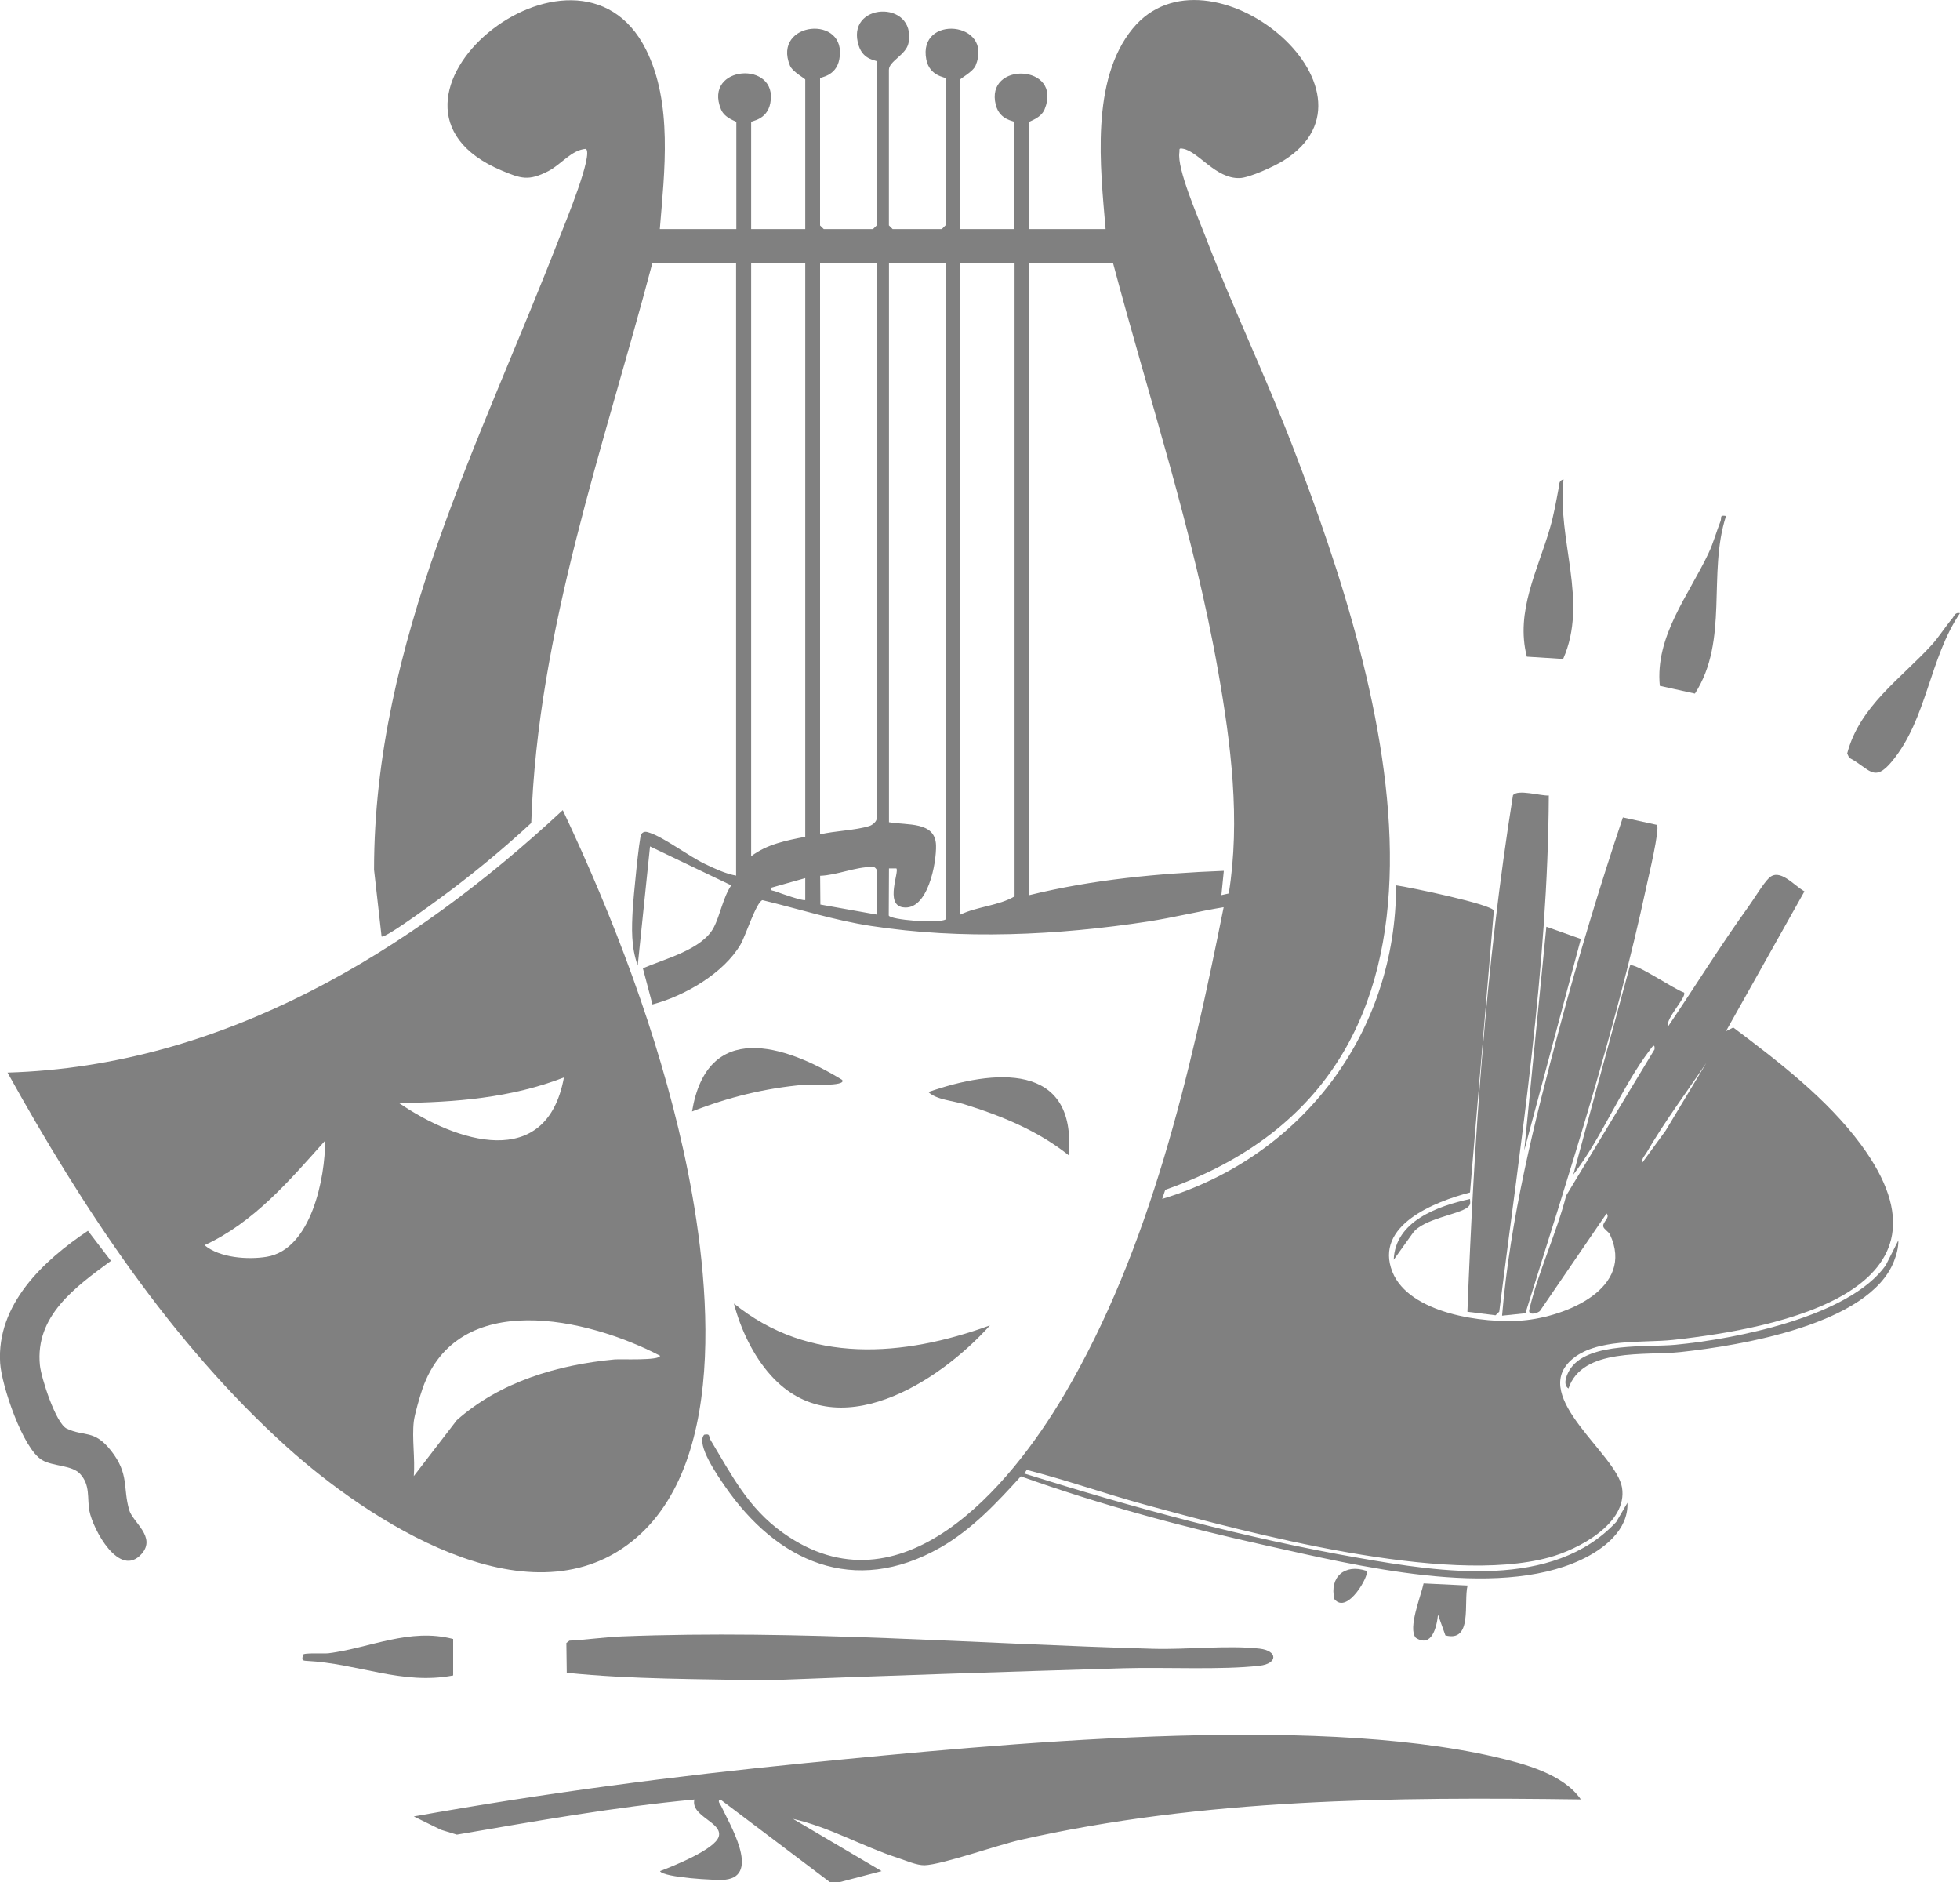 <svg width="25" height="24" viewBox="0 0 25 24" fill="none" xmlns="http://www.w3.org/2000/svg">
<path d="M10.585 24.001L9.188 22.947C9.144 22.965 9.187 23.006 9.198 23.03C9.295 23.244 9.709 23.918 9.252 23.97C9.138 23.983 8.454 23.942 8.419 23.861C8.582 23.799 9.121 23.585 9.168 23.42C9.22 23.238 8.806 23.163 8.857 22.948C7.839 23.043 6.832 23.224 5.827 23.396L5.624 23.334L5.278 23.164C6.934 22.867 8.611 22.647 10.288 22.482C12.774 22.237 16.681 21.854 19.065 22.404C19.442 22.491 19.941 22.623 20.164 22.947C17.765 22.915 15.352 22.933 13.01 23.464C12.724 23.529 12.016 23.779 11.794 23.786C11.693 23.789 11.549 23.724 11.449 23.692C10.999 23.545 10.579 23.3 10.115 23.195L11.245 23.861L10.711 24.001H10.586H10.585Z" fill="#808080"/>
<path d="M8.418 2.921H9.392V1.557C9.392 1.544 9.244 1.511 9.196 1.394C8.964 0.829 9.934 0.766 9.825 1.317C9.782 1.534 9.581 1.539 9.581 1.557V2.921H10.271V1.015C10.271 1.002 10.109 0.917 10.076 0.837C9.843 0.273 10.818 0.177 10.705 0.759C10.662 0.977 10.46 0.982 10.46 0.999V2.875L10.507 2.921H11.135L11.182 2.875V0.782C11.182 0.767 11.015 0.77 10.955 0.588C10.768 0.029 11.693 -0.013 11.588 0.548C11.56 0.698 11.338 0.78 11.338 0.89V2.874L11.385 2.921H12.013L12.06 2.874V0.999C12.06 0.981 11.858 0.976 11.815 0.759C11.702 0.181 12.679 0.269 12.444 0.836C12.411 0.916 12.248 1.001 12.248 1.014V2.921H12.94V1.557C12.94 1.54 12.754 1.538 12.702 1.34C12.556 0.778 13.562 0.815 13.324 1.394C13.276 1.51 13.128 1.544 13.128 1.557V2.921H14.102C14.035 2.134 13.907 1.022 14.448 0.364C15.413 -0.81 17.796 1.157 16.373 2.047C16.258 2.119 15.94 2.267 15.812 2.271C15.506 2.281 15.288 1.933 15.091 1.897C15.028 1.885 15.049 1.906 15.043 1.944C15.012 2.153 15.277 2.76 15.365 2.99C15.711 3.893 16.131 4.77 16.48 5.672C17.694 8.814 19.133 13.669 14.863 15.173L14.824 15.289C16.619 14.748 17.811 13.151 17.807 11.29C17.965 11.311 19.04 11.534 19.054 11.614L18.75 15.207C18.306 15.322 17.524 15.625 17.76 16.219C17.972 16.751 18.924 16.882 19.424 16.839C19.974 16.792 20.857 16.429 20.535 15.743C20.517 15.706 20.456 15.674 20.45 15.641C20.438 15.584 20.542 15.528 20.492 15.475L19.644 16.715C19.621 16.746 19.487 16.785 19.506 16.703C19.615 16.233 19.855 15.722 19.977 15.246L21.104 13.382C21.11 13.29 21.068 13.358 21.046 13.387C20.685 13.862 20.437 14.5 20.068 14.979L20.791 12.313C20.845 12.268 21.371 12.626 21.48 12.657C21.519 12.713 21.236 12.997 21.277 13.089C21.621 12.581 21.944 12.058 22.303 11.56C22.373 11.463 22.491 11.266 22.564 11.196C22.702 11.065 22.883 11.294 23.016 11.367L22.015 13.15L22.108 13.103C22.687 13.539 23.305 14.012 23.737 14.597C25.102 16.447 22.728 16.936 21.339 17.087C20.957 17.129 20.349 17.059 20.035 17.349C19.525 17.821 20.619 18.542 20.689 18.97C20.764 19.428 20.13 19.761 19.755 19.862C18.441 20.22 15.938 19.553 14.597 19.186C14.095 19.049 13.591 18.87 13.096 18.745L13.065 18.791C14.462 19.228 15.883 19.615 17.33 19.867C18.387 20.051 19.807 20.274 20.615 19.409L20.758 19.164C20.773 19.514 20.451 19.759 20.163 19.893C19.068 20.404 17.291 19.962 16.142 19.707C15.086 19.473 14.038 19.19 13.021 18.827C12.715 19.164 12.396 19.506 11.994 19.735C10.892 20.362 9.909 19.916 9.245 18.951C9.163 18.832 8.871 18.417 8.982 18.296C9.065 18.28 9.036 18.318 9.06 18.358C9.332 18.809 9.54 19.23 9.989 19.549C11.49 20.617 12.878 18.965 13.572 17.79C14.676 15.919 15.185 13.678 15.608 11.569C15.286 11.622 14.968 11.701 14.646 11.751C13.491 11.928 12.269 11.986 11.11 11.808C10.64 11.736 10.185 11.59 9.725 11.479C9.646 11.504 9.508 11.939 9.446 12.044C9.23 12.413 8.731 12.701 8.322 12.809L8.2 12.348C8.479 12.227 8.955 12.11 9.103 11.829C9.188 11.666 9.22 11.45 9.327 11.29L8.291 10.794L8.134 12.313C8.048 12.071 8.057 11.842 8.071 11.585C8.078 11.467 8.152 10.68 8.179 10.638C8.212 10.593 8.249 10.607 8.291 10.621C8.471 10.681 8.791 10.922 8.991 11.017C9.112 11.075 9.257 11.143 9.389 11.166V3.355H8.321C7.702 5.701 6.856 8.046 6.776 10.495C6.457 10.79 6.122 11.07 5.774 11.334C5.684 11.403 4.909 11.979 4.867 11.942L4.771 11.091C4.771 8.187 6.136 5.619 7.151 2.991C7.208 2.845 7.572 1.965 7.473 1.898C7.287 1.913 7.159 2.097 6.992 2.183C6.74 2.312 6.644 2.278 6.395 2.173C4.38 1.321 7.349 -1.144 8.239 0.631C8.583 1.317 8.476 2.185 8.416 2.921H8.418ZM10.271 3.355H9.581V10.919C9.782 10.766 10.028 10.718 10.271 10.671V3.355ZM11.182 3.355H10.46V10.64C10.646 10.595 10.916 10.589 11.09 10.533C11.131 10.52 11.182 10.475 11.182 10.438V3.355ZM12.062 3.355H11.339V10.485C11.571 10.527 11.93 10.471 11.939 10.779C11.946 11.004 11.834 11.622 11.514 11.57C11.284 11.533 11.474 11.112 11.433 11.074H11.339L11.336 11.674C11.349 11.73 11.967 11.781 12.061 11.725V3.355H12.062ZM12.941 3.355H12.25V11.663C12.468 11.559 12.736 11.551 12.941 11.431V3.355ZM14.197 3.355H13.129V11.415C13.938 11.216 14.777 11.137 15.61 11.105L15.579 11.415L15.673 11.394C15.824 10.457 15.701 9.486 15.537 8.557C15.226 6.792 14.656 5.083 14.197 3.355V3.355ZM11.182 11.663V11.089C11.159 11.057 11.154 11.056 11.118 11.056C10.916 11.053 10.669 11.162 10.461 11.168L10.464 11.535L11.182 11.663ZM10.271 11.477V11.198L9.832 11.322C9.822 11.364 9.864 11.355 9.894 11.368C9.946 11.389 10.252 11.496 10.271 11.477H10.271ZM20.949 14.825L21.245 14.419L21.765 13.554C21.51 13.932 21.228 14.309 20.999 14.704C20.976 14.743 20.938 14.772 20.949 14.825Z" fill="#808080"/>
<path d="M0.096 13.678C2.843 13.598 5.239 12.135 7.178 10.331C7.826 11.701 8.39 13.186 8.717 14.669C9.029 16.085 9.356 18.631 8.056 19.66C6.715 20.722 4.691 19.381 3.659 18.453C2.186 17.126 1.048 15.395 0.096 13.678H0.096ZM7.193 13.74C6.522 14.001 5.806 14.058 5.089 14.066C5.821 14.567 6.972 14.942 7.193 13.74ZM2.609 15.879C2.8 16.04 3.159 16.067 3.402 16.027C3.972 15.933 4.149 15.015 4.147 14.546C3.697 15.05 3.238 15.59 2.609 15.879ZM5.278 18.126C5.253 18.344 5.296 18.601 5.278 18.824L5.827 18.11C6.38 17.621 7.109 17.405 7.838 17.336C7.91 17.329 8.417 17.354 8.419 17.289C7.492 16.805 5.836 16.428 5.389 17.709C5.356 17.804 5.289 18.035 5.278 18.126Z" fill="#808080"/>
<path d="M19.755 10.144C19.744 12.353 19.398 14.541 19.123 16.727L19.076 16.773L18.717 16.728C18.801 14.525 18.949 12.318 19.298 10.142C19.355 10.059 19.659 10.153 19.755 10.144V10.144Z" fill="#808080"/>
<path d="M7.229 21.331L7.224 20.952L7.263 20.922C7.478 20.911 7.719 20.877 7.93 20.868C10.194 20.779 12.455 20.964 14.713 21.026C15.136 21.038 15.663 20.978 16.066 21.024C16.3 21.051 16.3 21.215 16.066 21.242C15.579 21.298 14.861 21.259 14.339 21.274C12.81 21.32 11.279 21.369 9.754 21.429C8.912 21.41 8.065 21.417 7.229 21.332V21.331Z" fill="#808080"/>
<path d="M21.134 10.519C21.175 10.567 21.026 11.184 21.002 11.297C20.606 13.144 20.02 14.947 19.457 16.747L19.159 16.778C19.265 15.53 19.568 14.319 19.89 13.113C20.132 12.208 20.402 11.312 20.7 10.424L21.134 10.519H21.134Z" fill="#808080"/>
<path d="M1.122 15.696L1.415 16.079C0.96 16.414 0.446 16.78 0.509 17.41C0.525 17.57 0.711 18.151 0.851 18.218C1.076 18.325 1.2 18.226 1.415 18.498C1.653 18.8 1.564 18.972 1.649 19.259C1.695 19.414 1.996 19.6 1.807 19.815C1.525 20.136 1.185 19.504 1.14 19.266C1.11 19.104 1.155 18.94 1.021 18.795C0.916 18.682 0.677 18.701 0.538 18.62C0.29 18.476 0.02 17.665 0.002 17.383C-0.045 16.637 0.549 16.078 1.121 15.696L1.122 15.696Z" fill="#808080"/>
<path d="M12.627 16.902C11.98 17.625 10.668 18.472 9.831 17.538C9.605 17.287 9.446 16.947 9.361 16.623C10.318 17.401 11.524 17.304 12.627 16.902Z" fill="#808080"/>
<path d="M19.938 8.403L19.475 8.374C19.326 7.797 19.616 7.269 19.77 6.734C19.82 6.563 19.848 6.397 19.881 6.223C19.89 6.177 19.881 6.127 19.943 6.114C19.857 6.884 20.264 7.665 19.938 8.403Z" fill="#808080"/>
<path d="M25 7.819C24.608 8.395 24.581 9.166 24.134 9.707C23.899 9.992 23.847 9.798 23.586 9.663L23.561 9.608C23.719 9.006 24.244 8.657 24.64 8.223C24.731 8.123 24.813 7.991 24.899 7.89C24.929 7.854 24.935 7.805 25 7.819H25Z" fill="#808080"/>
<path d="M22.016 6.579C21.777 7.316 22.057 8.164 21.619 8.845L21.171 8.746C21.11 8.112 21.537 7.596 21.792 7.056C21.855 6.923 21.892 6.782 21.945 6.648C21.964 6.601 21.927 6.564 22.016 6.58V6.579Z" fill="#808080"/>
<path d="M10.742 13.772C10.803 13.858 10.296 13.83 10.256 13.833C9.758 13.877 9.289 13.992 8.827 14.174C9.02 13.011 9.997 13.315 10.742 13.771V13.772Z" fill="#808080"/>
<path d="M13.631 14.732C13.24 14.42 12.774 14.229 12.297 14.081C12.15 14.035 11.948 14.026 11.841 13.926C12.672 13.636 13.736 13.534 13.631 14.732H13.631Z" fill="#808080"/>
<path d="M5.78 20.901V21.366C5.129 21.491 4.563 21.212 3.91 21.18C3.845 21.177 3.854 21.162 3.864 21.103C3.869 21.073 4.131 21.09 4.19 21.083C4.717 21.016 5.224 20.756 5.78 20.901V20.901Z" fill="#808080"/>
<path d="M20.164 11.974L19.442 14.67L19.724 11.818L20.164 11.974Z" fill="#808080"/>
<path d="M20.006 17.707C19.921 17.652 19.995 17.503 20.038 17.444C20.276 17.113 21.022 17.183 21.372 17.149C22.14 17.076 23.585 16.791 24.052 16.137L24.214 15.817C24.215 15.909 24.191 16.001 24.157 16.086C23.84 16.89 22.204 17.159 21.435 17.242C20.994 17.291 20.182 17.179 20.006 17.707Z" fill="#808080"/>
<path d="M18.719 20.219C18.665 20.434 18.788 20.947 18.436 20.855L18.342 20.591C18.326 20.749 18.262 21.017 18.059 20.886C17.953 20.768 18.127 20.345 18.158 20.192L18.719 20.219V20.219Z" fill="#808080"/>
<path d="M17.431 20.033C17.475 20.075 17.187 20.599 17.02 20.392C16.955 20.111 17.151 19.937 17.431 20.033Z" fill="#808080"/>
<path d="M18.75 15.29C18.753 15.34 18.762 15.362 18.718 15.397C18.606 15.488 18.15 15.543 18.021 15.724L17.777 16.065C17.796 15.571 18.34 15.38 18.75 15.29V15.29Z" fill="#808080"/>
</svg>
